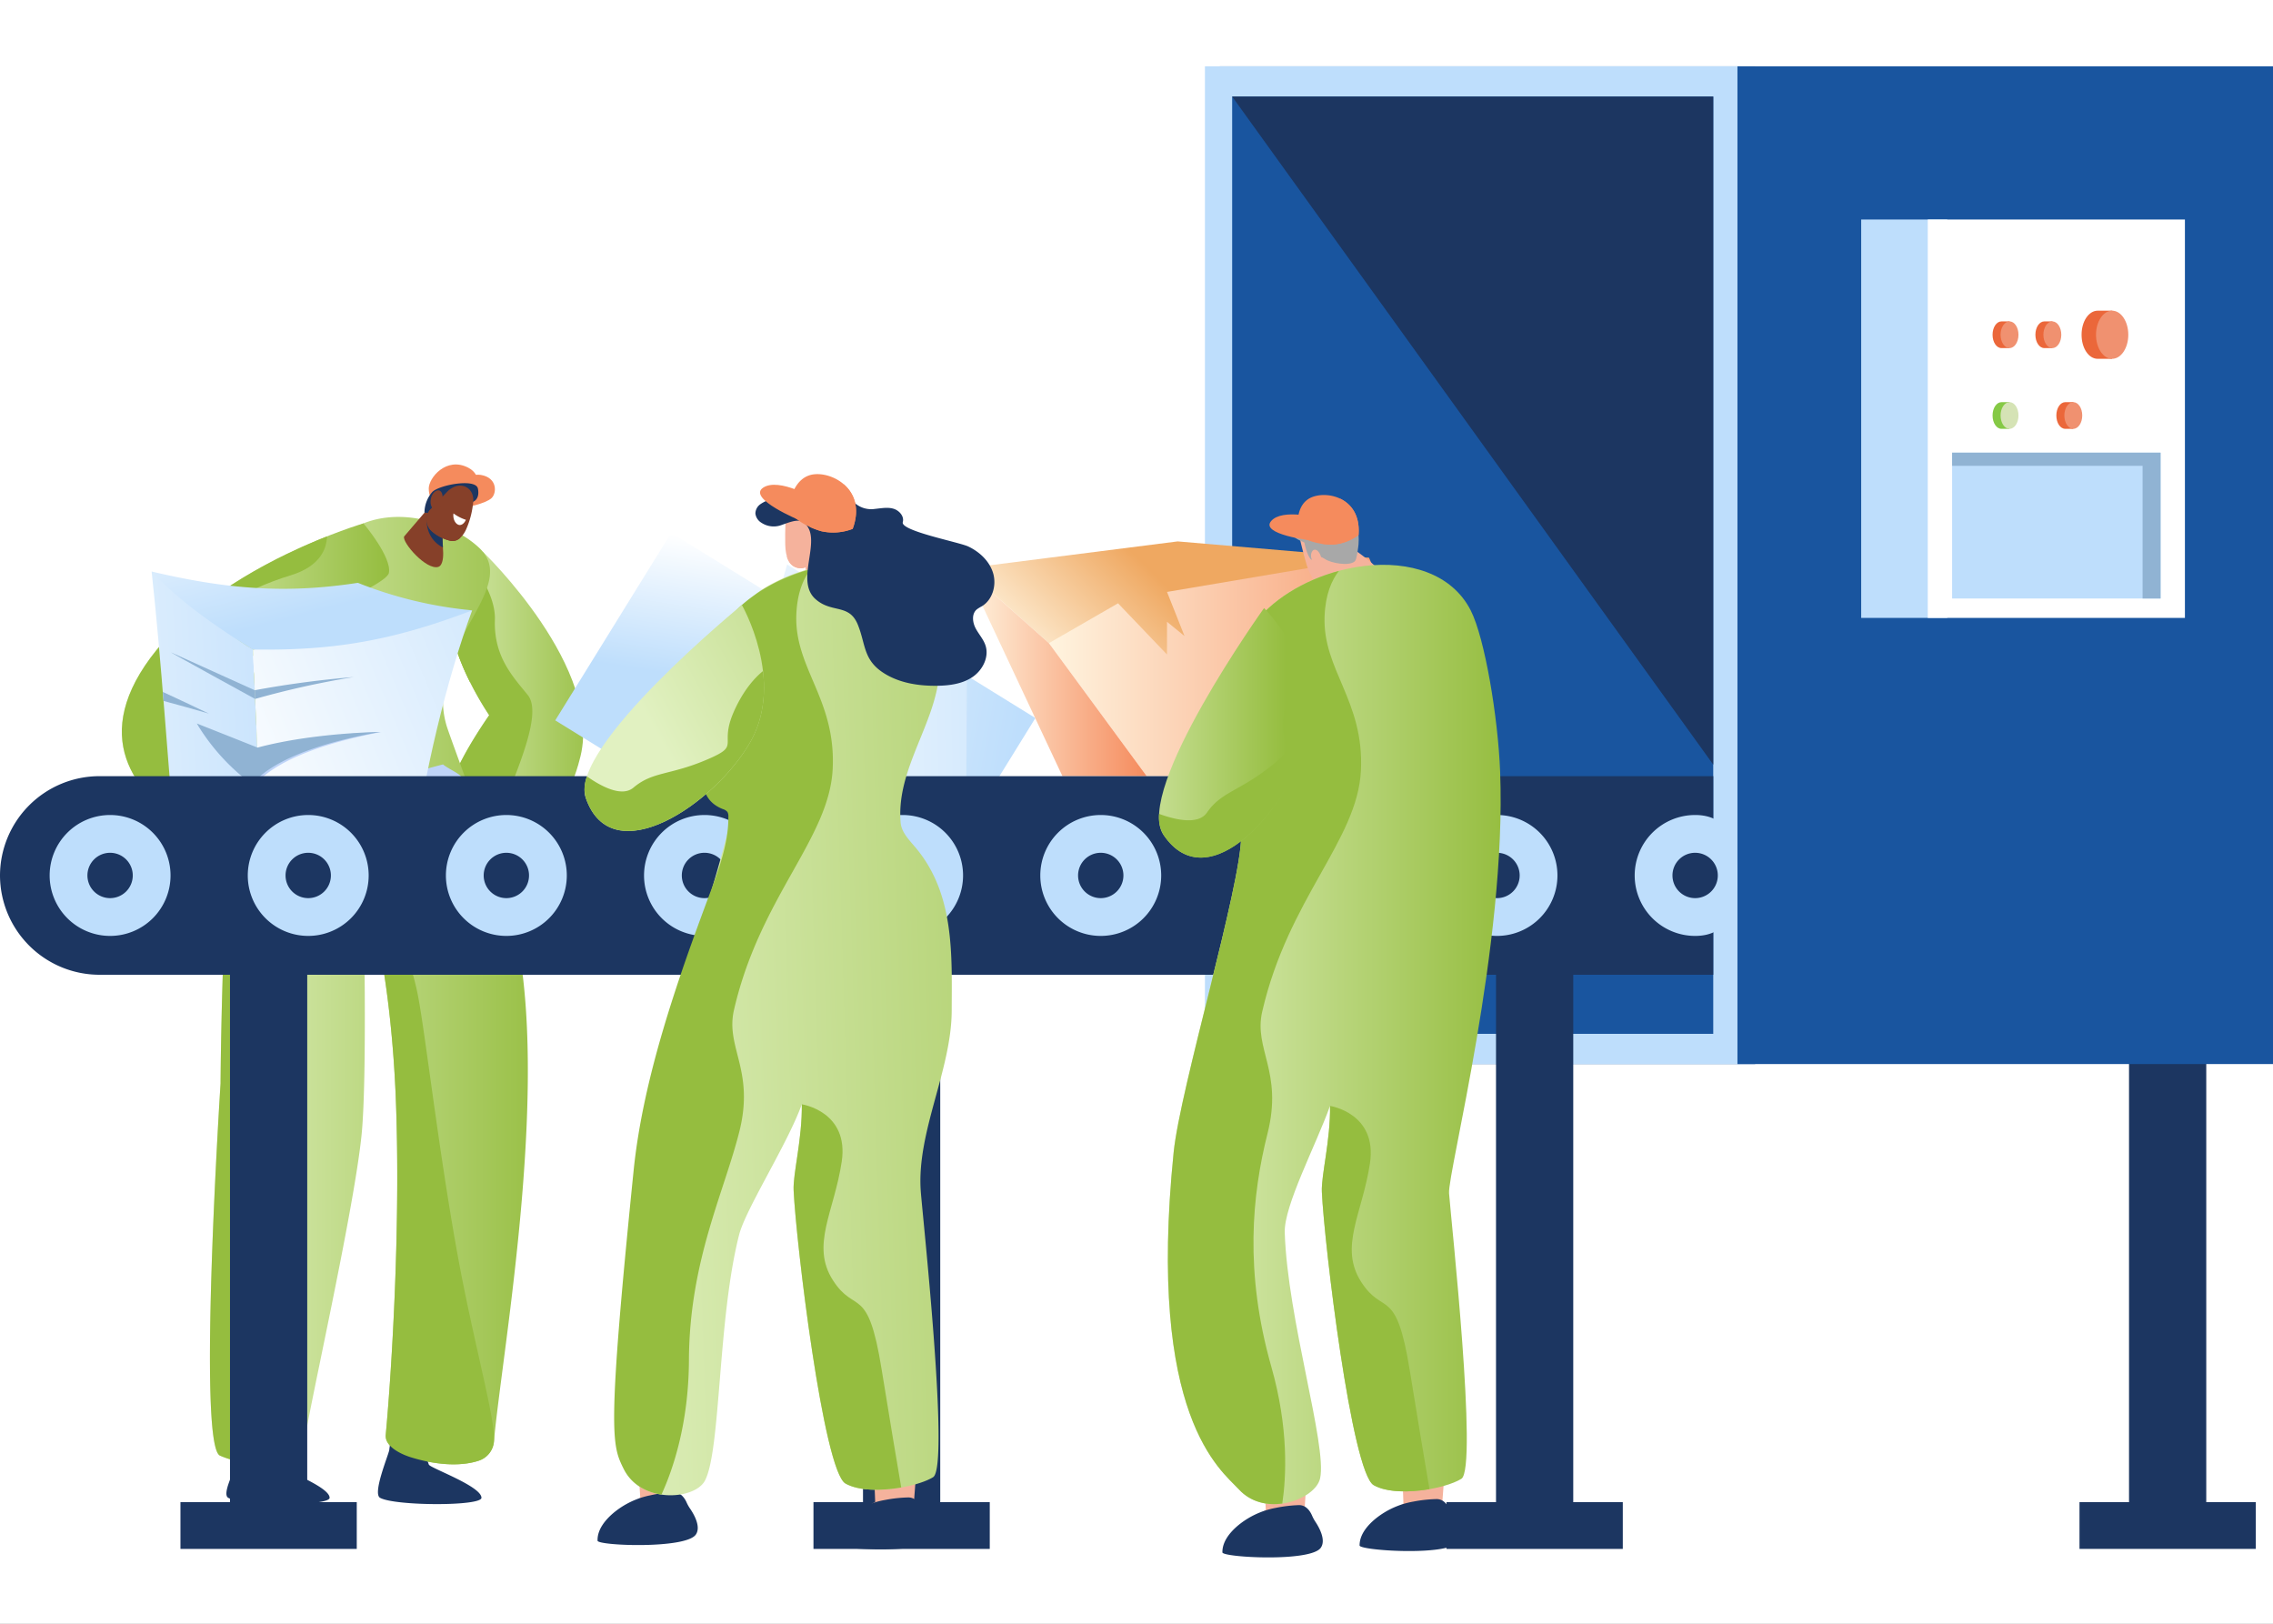 <?xml version="1.0" encoding="UTF-8"?>
<svg xmlns="http://www.w3.org/2000/svg" xmlns:xlink="http://www.w3.org/1999/xlink" width="700" height="500" viewBox="0 0 700 500">
  <rect x="0" y="0" width="700" height="500" fill="#808080" stroke="none"/>
  <defs>
    <linearGradient id="linear-gradient" x1="1" y1="0.5" x2="0" y2="0.5" gradientUnits="objectBoundingBox">
      <stop offset="0" stop-color="#95bd3f"></stop>
      <stop offset="1" stop-color="#e1f1c1"></stop>
    </linearGradient>
    <linearGradient id="linear-gradient-4" x1="-40.784" y1="0.5" x2="-41.784" y2="0.5" gradientUnits="objectBoundingBox">
      <stop offset="0" stop-color="#bfd4f8"></stop>
      <stop offset="1" stop-color="#fff"></stop>
    </linearGradient>
    <linearGradient id="linear-gradient-5" x1="1.763" y1="0.269" x2="-2.238" y2="0.877" gradientUnits="objectBoundingBox">
      <stop offset="0" stop-color="#bedefc"></stop>
      <stop offset="1" stop-color="#fff"></stop>
    </linearGradient>
    <linearGradient id="linear-gradient-6" x1="1.837" y1="0" x2="0" y2="1" xlink:href="#linear-gradient-5"></linearGradient>
    <linearGradient id="linear-gradient-7" x1="-155.87" y1="0.5" x2="-156.87" y2="0.5" gradientUnits="objectBoundingBox">
      <stop offset="0" stop-color="#90b3d3"></stop>
      <stop offset="1" stop-color="#fff"></stop>
    </linearGradient>
    <linearGradient id="linear-gradient-10" x1="-39.563" y1="0.5" x2="-40.563" y2="0.5" xlink:href="#linear-gradient-4"></linearGradient>
    <linearGradient id="linear-gradient-12" x1="1" y1="0" x2="-0.217" y2="-1.167" xlink:href="#linear-gradient-5"></linearGradient>
    <linearGradient id="linear-gradient-13" x1="0.944" y1="0.5" x2="-0.325" y2="0.251" xlink:href="#linear-gradient-5"></linearGradient>
    <linearGradient id="linear-gradient-14" x1="1.779" y1="0.206" x2="-0.325" y2="0.251" xlink:href="#linear-gradient-5"></linearGradient>
    <linearGradient id="linear-gradient-15" x1="0.25" y1="0" x2="-0.325" y2="0.251" xlink:href="#linear-gradient-5"></linearGradient>
    <linearGradient id="linear-gradient-17" x1="0.5" y1="0.327" x2="0" y2="0.5" gradientUnits="objectBoundingBox">
      <stop offset="0" stop-color="#efa861"></stop>
      <stop offset="1" stop-color="#fff4df"></stop>
    </linearGradient>
    <linearGradient id="linear-gradient-18" x1="1" y1="0.5" x2="0" y2="0.5" gradientUnits="objectBoundingBox">
      <stop offset="0" stop-color="#f58b5d"></stop>
      <stop offset="1" stop-color="#fff4df"></stop>
    </linearGradient>
    <linearGradient id="linear-gradient-21" x1="0.874" y1="0.494" x2="-0.306" y2="0.494" xlink:href="#linear-gradient"></linearGradient>
    <linearGradient id="linear-gradient-22" x1="2.009" y1="0.708" x2="-0.073" y2="0.888" xlink:href="#linear-gradient"></linearGradient>
    <linearGradient id="linear-gradient-23" x1="4.74" y1="2.027" x2="2.931" y2="3.496" xlink:href="#linear-gradient"></linearGradient>
    <clipPath id="clip-Tri_papiers_et_cartons">
      <rect width="700" height="500"></rect>
    </clipPath>
  </defs>
  <g id="Tri_papiers_et_cartons" data-name="Tri papiers et cartons" clip-path="url(#clip-Tri_papiers_et_cartons)">
    <rect width="700" height="500" fill="#fff"></rect>
    <g id="Illustration_02" data-name="Illustration 02" transform="translate(-850 -1027.576)">
      <g id="Illustration" transform="translate(850 1048)">
        <g id="Groupe_387" data-name="Groupe 387" transform="translate(640.407 290.663)">
          <g id="Groupe_386" data-name="Groupe 386">
            <path id="Tracé_345" data-name="Tracé 345" d="M194.653,172.188V20.716h23.786V172.188h15.254v14.4H179.4v-14.4Z" transform="translate(-179.398 -20.716)" fill="#1c3661"></path>
          </g>
        </g>
        <g id="Groupe_388" data-name="Groupe 388" transform="translate(375.594 0)">
          <rect id="Rectangle_63" data-name="Rectangle 63" width="164.929" height="307.232" fill="#19559f"></rect>
        </g>
        <g id="Groupe_389" data-name="Groupe 389" transform="translate(371.074 0)">
          <path id="Tracé_346" data-name="Tracé 346" d="M465.629-201.726V105.507H300.7V-201.726ZM309.087,96.2H457.243V-192.419H309.087Z" transform="translate(-300.699 201.726)" fill="#bedefc"></path>
        </g>
        <g id="Groupe_420" data-name="Groupe 420" transform="translate(37.522 122.598)">
          <g id="Groupe_390" data-name="Groupe 390" transform="translate(99.063 26.888)">
            <path id="Tracé_347" data-name="Tracé 347" d="M587.183-36.867c-8.854-13.4-15.336-30.428-11.26-39.845,3.768-8.7,9.32-10.481,9.32-10.481s37.862,36.31,29.747,64.173c0,0-8.174,35.537-35.112,26.91C564.966-.886,578.088-23.731,587.183-36.867Z" transform="translate(-573.121 87.193)" fill="url(#linear-gradient)"></path>
          </g>
          <g id="Groupe_391" data-name="Groupe 391" transform="translate(99.063 29.596)">
            <path id="Tracé_348" data-name="Tracé 348" d="M587.892-77.35a23.065,23.065,0,0,1,5.249-7.773c3.819,5,7.99,11.941,7.774,18.234-.4,11.493,5.7,17.654,10.15,23.2s-2.8,21.969-8.625,36.655C600.8-2.891,599.721,1.03,598.7,4.558a27.326,27.326,0,0,1-6.855-1.306c-14.912-4.777-1.79-27.622,7.305-40.757C590.3-50.9,583.816-67.933,587.892-77.35Z" transform="translate(-585.09 85.123)" fill="#95bd3f"></path>
          </g>
          <g id="Groupe_392" data-name="Groupe 392" transform="translate(101.428 41.163)">
            <path id="Tracé_349" data-name="Tracé 349" d="M606.487-76.282s-2.1,16.562-3.951,25.857a68.557,68.557,0,0,1-5.807-15.85Z" transform="translate(-596.729 76.282)" fill="#95bd3f"></path>
          </g>
          <g id="Groupe_393" data-name="Groupe 393" transform="translate(27.133 16.157)">
            <path id="Tracé_350" data-name="Tracé 350" d="M599.255-46.147c11.054-28.064,18.231-37.911,30.262-45.3,13.559-8.325,31.525-2.068,39.63,5.654,12.942,12.333-17.257,30.546-10.142,54.629C660.214-27.07,673,6.419,678.485,25.3c13.933,47.933-2.406,135.864-4.881,164.013a6.827,6.827,0,0,1-4.612,5.878c-5.151,1.735-12.511,1.569-20.808-.969-3.39-1.036-8.237-3.429-7.909-6.958,2-21.532,4.672-66.762,3.055-104.748-1.316-30.91-6.324-57.128-9.906-61.027,0,0,1.246,55.024-.572,73.245-2.38,23.858-16.863,87.2-17.481,94.3a4.885,4.885,0,0,1-3.1,4.082c-5.634,2.254-13.823,4.554-23.036.548-7.058-3.071.17-114.555.17-114.555S589.984-22.612,599.255-46.147Z" transform="translate(-586.143 95.395)" fill="url(#linear-gradient)"></path>
          </g>
          <g id="Groupe_394" data-name="Groupe 394" transform="translate(32.205 304.246)">
            <path id="Tracé_351" data-name="Tracé 351" d="M648.4,128.566a15.415,15.415,0,0,1-.951-3.76c-5,.705-8.285,1.451-10.268.76-.388,1.9-6.173,11.865-3.82,13.19,4.5,2.534,31.222,2.636,31.224,0C664.593,135.216,649.125,129.713,648.4,128.566Z" transform="translate(-632.804 -124.806)" fill="#1c3661"></path>
          </g>
          <g id="Groupe_395" data-name="Groupe 395" transform="translate(78.875 298.896)">
            <path id="Tracé_352" data-name="Tracé 352" d="M612.752,129.827a15.478,15.478,0,0,1-.953-3.76c-5,.705-10.05-11.851-11.255-.739-.39,1.9-5.183,13.364-2.832,14.69,4.5,2.534,31.222,2.636,31.225,0C628.94,136.477,613.472,130.974,612.752,129.827Z" transform="translate(-597.066 -120.717)" fill="#1c3661"></path>
          </g>
          <g id="Groupe_396" data-name="Groupe 396" transform="translate(27.133 19.63)">
            <path id="Tracé_353" data-name="Tracé 353" d="M637.434-46.965c11.054-28.064,18.231-37.911,30.262-45.3l.062-.037a3.008,3.008,0,0,1,4.254,3.828c-3.692,8.429-10.982,21.6-9.915,27.621,1.438,8.108-7.645,25.67-14.454,32.036s-7.657,14.17-3.229,27.519c0,0,8.818,13.349.872,32.651s-6.467,34.33-3.612,60.29c2.266,20.6,4.033,77.367-1.956,103.308a25.765,25.765,0,0,1-12.3-2.109c-7.058-3.071.17-114.555.17-114.555S628.163-23.43,637.434-46.965Z" transform="translate(-624.321 92.74)" fill="#95bd3f"></path>
          </g>
          <g id="Groupe_397" data-name="Groupe 397" transform="translate(41.012 47.83)" style="mix-blend-mode: multiply;isolation: isolate">
            <path id="Tracé_354" data-name="Tracé 354" d="M637.455-55.539c2.27-5.682,4.382-10.585,6.412-14.856l10.481-.792S649.816-57,637.455-55.539Z" transform="translate(-637.455 71.186)" fill="#ffcd97"></path>
          </g>
          <g id="Groupe_398" data-name="Groupe 398" transform="translate(0 18.145)">
            <path id="Tracé_355" data-name="Tracé 355" d="M693.21-93.876S651.027-81.5,629.5-54.92s-6.4,44.442,8.752,53.942c21.729,13.623,35.512-1.113,35.42-14.415s-25.69-18.651-22.177-28.45c5.167-14.416,48.551-29.9,49.537-34.763S693.21-93.876,693.21-93.876Z" transform="translate(-618.796 93.876)" fill="url(#linear-gradient)"></path>
          </g>
          <g id="Groupe_399" data-name="Groupe 399" transform="translate(49.499 96.616)">
            <path id="Tracé_356" data-name="Tracé 356" d="M636.072-32.832s5.3-.908,8.173-1.06.082,3.685,2.119,5.45c4.541,3.935-2.573,5.9-5.449,6.509s-9.234-4.845-9.84-7.569S636.072-32.832,636.072-32.832Z" transform="translate(-631.03 33.896)" fill="#4cb4d4"></path>
          </g>
          <g id="Groupe_400" data-name="Groupe 400" transform="translate(91.241 107.683)">
            <path id="Tracé_357" data-name="Tracé 357" d="M609.146-24.8s-6.429,2.954-8.687,6.255,1.327,6.081,5.527,6.254,4.667.662,7.3-2.883S618.526-27.927,609.146-24.8Z" transform="translate(-599.76 25.437)" fill="#4cb4d4"></path>
          </g>
          <g id="Groupe_401" data-name="Groupe 401" transform="translate(74.414 133.041)">
            <path id="Tracé_358" data-name="Tracé 358" d="M610.924,24.7c2.244,11.708,6.348,47.55,12.1,79.258,4.944,27.281,11.843,51.174,11.259,57.812a6.827,6.827,0,0,1-4.612,5.878c-5.151,1.735-12.51,1.569-20.808-.969-3.39-1.036-8.237-3.429-7.909-6.958,2-21.532,4.672-66.762,3.055-104.747-1.316-30.91-6.324-57.128-9.906-61.027C594.1-6.055,606.341.782,610.924,24.7Z" transform="translate(-594.098 6.055)" fill="#95bd3f"></path>
          </g>
          <g id="Groupe_402" data-name="Groupe 402" transform="translate(94.515)">
            <path id="Tracé_359" data-name="Tracé 359" d="M612.54-98.849s2.24-5.416-2.547-7.9c-6.779-3.522-12.247,3.192-12.171,6.48.1,4.593,3.17,4.574,6.193,4.193S612.54-98.849,612.54-98.849Z" transform="translate(-597.821 107.745)" fill="#f58b5d"></path>
          </g>
          <g id="Groupe_403" data-name="Groupe 403" transform="translate(98.63 3.155)">
            <path id="Tracé_360" data-name="Tracé 360" d="M593.9-101.562s8.1-4.325,11.893-3.712c5.188.84,5,5.643,3.284,7.194s-8.019,3.148-9.377,2.647S593.9-101.562,593.9-101.562Z" transform="translate(-593.9 105.334)" fill="#f58b5d"></path>
          </g>
          <g id="Groupe_413" data-name="Groupe 413" transform="translate(86.888 5.76)">
            <g id="Groupe_404" data-name="Groupe 404" transform="translate(0 5.543)">
              <path id="Tracé_361" data-name="Tracé 361" d="M615.414-99.106,606.12-88.235c-.724,1.765,6.837,10.486,10.529,9.365,1.081-.328,1.531-2.116,1.5-4.262l-.576-11.845Z" transform="translate(-606.072 99.106)" fill="#864029"></path>
            </g>
            <g id="Groupe_405" data-name="Groupe 405" transform="translate(7.02 9.352)">
              <path id="Tracé_362" data-name="Tracé 362" d="M610.731-93.5c-1.813-1.126-4.274-2.7-4.274-2.7a9.084,9.084,0,0,0,.712,6.6,8.708,8.708,0,0,0,3.939,3.831Z" transform="translate(-606.137 96.194)" fill="#1c3661"></path>
            </g>
            <g id="Groupe_412" data-name="Groupe 412" transform="translate(6.302)">
              <g id="Groupe_406" data-name="Groupe 406">
                <path id="Tracé_363" data-name="Tracé 363" d="M612.822-97.644s2.1-.666,1.45-4.013-12.483-1.047-14.186,1.181a9.737,9.737,0,0,0-2.278,6.224S610.275-93.569,612.822-97.644Z" transform="translate(-597.8 103.343)" fill="#1c3661"></path>
              </g>
              <g id="Groupe_407" data-name="Groupe 407" transform="translate(0.665 0.754)">
                <path id="Tracé_364" data-name="Tracé 364" d="M605.549-101.114l-5.478,5.749a4.845,4.845,0,0,0,.6,6.73,13.393,13.393,0,0,0,5.246,2.762c2.061.692,3.95-.7,5.166-3.252a26.428,26.428,0,0,0,2.259-8.7C613.726-102.125,609.394-104.6,605.549-101.114Z" transform="translate(-598.985 102.766)" fill="#864029"></path>
              </g>
              <g id="Groupe_408" data-name="Groupe 408" transform="translate(8.896 9.315)">
                <path id="Tracé_365" data-name="Tracé 365" d="M600.767-96.223a13.041,13.041,0,0,0,3.832,1.97s-.646,1.512-1.791,1.6S600.461-94.2,600.767-96.223Z" transform="translate(-600.719 96.223)" fill="#fff"></path>
              </g>
              <g id="Groupe_410" data-name="Groupe 410" transform="translate(0.665 8.03)">
                <g id="Groupe_409" data-name="Groupe 409">
                  <path id="Tracé_366" data-name="Tracé 366" d="M610.773-89.831c-1.97-1.476-5.2,1.036-7.581-3.938a6.184,6.184,0,0,1,.046-3.436l-.12.126a4.845,4.845,0,0,0,.6,6.73,13.394,13.394,0,0,0,5.246,2.762,3.375,3.375,0,0,0,3.464-.853C612.007-88.564,611.375-89.381,610.773-89.831Z" transform="translate(-602.031 97.205)" fill="#864029"></path>
                </g>
              </g>
              <g id="Groupe_411" data-name="Groupe 411" transform="translate(1.882 2.2)">
                <path id="Tracé_367" data-name="Tracé 367" d="M609.9-99.294c.122-.928-.311-2.78-1.777-2.284-2.13.721-2.755,5.224-.513,5.9C609.279-95.173,609.839-98.806,609.9-99.294Z" transform="translate(-606.203 101.661)" fill="#864029"></path>
              </g>
            </g>
          </g>
          <g id="Groupe_419" data-name="Groupe 419" transform="translate(0 22.135)">
            <path id="Tracé_371" data-name="Tracé 371" d="M644.119-55.86c14.53-17.945,38.46-29.405,52.488-34.966-.1,3.578-1.883,9.158-11.2,12-14.376,4.381-28.476,12.6-31.352,22.728s6.161-3.286-1.779,14.922S663.58-14.03,672.948-10.1c3.9,1.635,8.984,1.841,13.377,2.585-4.52,9.662-16.592,16.169-33.454,5.6C637.719-11.419,622.593-29.28,644.119-55.86Z" transform="translate(-633.412 90.826)" fill="#95bd3f"></path>
          </g>
        </g>
        <g id="Groupe_421" data-name="Groupe 421" transform="translate(379.461 9.308)">
          <path id="Tracé_372" data-name="Tracé 372" d="M307.11-194.612,455.266,11.109v-205.72Z" transform="translate(-307.11 194.612)" fill="#1c3661"></path>
        </g>
        <g id="Groupe_422" data-name="Groupe 422" transform="translate(535.071 0)">
          <rect id="Rectangle_64" data-name="Rectangle 64" width="164.929" height="307.232" fill="#19559f"></rect>
        </g>
        <g id="Groupe_426" data-name="Groupe 426" transform="translate(55.575 276.93)">
          <g id="Groupe_423" data-name="Groupe 423" transform="translate(389.888)">
            <path id="Tracé_373" data-name="Tracé 373" d="M343.658,175.424V10.219h23.786V175.424H382.7v14.4H328.4v-14.4Z" transform="translate(-328.404 -10.219)" fill="#1c3661"></path>
          </g>
          <g id="Groupe_424" data-name="Groupe 424" transform="translate(194.944)">
            <path id="Tracé_374" data-name="Tracé 374" d="M492.664,175.424V10.219H516.45V175.424H531.7v14.4H477.41v-14.4Z" transform="translate(-477.41 -10.219)" fill="#1c3661"></path>
          </g>
          <g id="Groupe_425" data-name="Groupe 425" transform="translate(0)">
            <path id="Tracé_375" data-name="Tracé 375" d="M641.67,175.424V10.219h23.786V175.424h15.254v14.4H626.416v-14.4Z" transform="translate(-626.416 -10.219)" fill="#1c3661"></path>
          </g>
        </g>
        <g id="Groupe_462" data-name="Groupe 462" transform="translate(0 143.661)">
          <path id="Tracé_376" data-name="Tracé 376" d="M652.164-36.829c1.314,1.149,4.393,2.462,5.626,3.721-10.294,1.8-21.286,3.675-29.725,5.711a66.959,66.959,0,0,0-26.25-11.423A66.618,66.618,0,0,1,627.349-29.6C634.874-32.006,643.11-34.483,652.164-36.829Z" transform="translate(-515.734 108.129)" fill="url(#linear-gradient-4)"></path>
          <path id="Tracé_377" data-name="Tracé 377" d="M655.808,4.309c-2.334-26.545-4.576-60.667-7.483-87,10.474,5.019,21.459,18.854,31.19,23.941q1.658,37.243,3.318,74.488C674.83,12.214,664.411,7.883,655.808,4.309Z" transform="translate(-601.627 94.603)" fill="url(#linear-gradient-5)"></path>
          <path id="Tracé_378" data-name="Tracé 378" d="M599.267-61.441c1.106,24.829,2.22,49.586,3.326,74.415,16.956-6.586,28.368-10.635,46.65-13.528,2.331-21.116,9.728-51.888,17.532-72.942C645.432-74.574,620.023-64.584,599.267-61.441Z" transform="translate(-521.387 97.414)" fill="url(#linear-gradient-6)"></path>
          <path id="Tracé_379" data-name="Tracé 379" d="M627.1-53.8a304.259,304.259,0,0,1,30.52-4.065,270.6,270.6,0,0,0-30.4,6.746Q627.165-52.456,627.1-53.8Z" transform="translate(-548.654 102.259)" fill="url(#linear-gradient-7)"></path>
          <path id="Tracé_380" data-name="Tracé 380" d="M661.225-54.353c.076.924.152,1.843.226,2.768q7.059,1.9,13.958,3.9Q668.447-51.027,661.225-54.353Z" transform="translate(-611.081 103.341)" fill="url(#linear-gradient-7)"></path>
          <path id="Tracé_381" data-name="Tracé 381" d="M676.07-52.013s-24.341-11.034-25.682-11.616,25.8,14.3,25.8,14.3Z" transform="translate(-597.621 100.476)" fill="url(#linear-gradient-7)"></path>
          <path id="Tracé_382" data-name="Tracé 382" d="M677.055-44.462s-20.415.428-37.655,5.248c-9.981-3.839-18.779-7.2-18.779-7.2a64.731,64.731,0,0,0,17.225,18.491C643.432-34.683,656.386-40.528,677.055-44.462Z" transform="translate(-559.602 105.788)" fill="url(#linear-gradient-10)"></path>
          <path id="Tracé_383" data-name="Tracé 383" d="M677.356-44.309s-20.417.184-37.714,4.8c-9.935-3.956-18.693-7.422-18.693-7.422a64.753,64.753,0,0,0,17,18.7C643.619-34.931,656.643-40.62,677.356-44.309Z" transform="translate(-560.334 105.628)" fill="url(#linear-gradient-7)"></path>
          <path id="Tracé_384" data-name="Tracé 384" d="M662.752-79.217c-22.316,3.428-40.341,1.949-63.509-3.477,8.551,9.171,20.262,17.3,31.182,24.014,25.285.415,43.531-2.912,67.54-12.068A126.664,126.664,0,0,1,662.752-79.217Z" transform="translate(-552.545 94.603)" fill="url(#linear-gradient-12)"></path>
          <g id="Groupe_427" data-name="Groupe 427" transform="translate(163.069 0)">
            <path id="Tracé_385" data-name="Tracé 385" d="M526.8,20.667l35.707-57.738L486.052-84.355,466.668-16.522Z" transform="translate(-406.712 94.091)" fill="url(#linear-gradient-13)"></path>
            <path id="Tracé_386" data-name="Tracé 386" d="M482.6-.077l67.327-8.707.5-76.579-67.566,29.9Z" transform="translate(-415.471 93.78)" fill="url(#linear-gradient-14)"></path>
            <rect id="Rectangle_65" data-name="Rectangle 65" width="67.887" height="70.706" transform="translate(103.767 37.189) rotate(121.734)" fill="url(#linear-gradient-15)"></rect>
            <path id="Tracé_387" data-name="Tracé 387" d="M593.472-7.065l14.2-44.413L514.643-65.323,523.35,2Z" transform="translate(-514.643 99.959)" fill="url(#linear-gradient-15)"></path>
          </g>
          <g id="Groupe_432" data-name="Groupe 432" transform="translate(297.176 2.631)">
            <g id="Groupe_431" data-name="Groupe 431">
              <g id="Groupe_428" data-name="Groupe 428" transform="translate(0)">
                <path id="Tracé_388" data-name="Tracé 388" d="M512.571-84.747l-58.933-5.039-65.505,8.325,25.851,23,42.94,11.173Z" transform="translate(-388.133 89.786)" fill="url(#linear-gradient-17)"></path>
              </g>
              <g id="Groupe_429" data-name="Groupe 429" transform="translate(25.851 5.039)">
                <path id="Tracé_389" data-name="Tracé 389" d="M493.738-18.685,463.955-85.934,401.736-75.419l5.39,13.583-5.39-4.382v10.078L386.653-71.913,365.368-59.644l30.123,40.959Z" transform="translate(-365.368 85.934)" fill="url(#linear-gradient-18)"></path>
              </g>
              <g id="Groupe_430" data-name="Groupe 430" transform="translate(0 8.325)">
                <path id="Tracé_390" data-name="Tracé 390" d="M440.464-83.422l30.014,63.963h25.96L466.315-60.419Z" transform="translate(-440.464 83.422)" fill="url(#linear-gradient-18)"></path>
              </g>
            </g>
          </g>
          <g id="Groupe_461" data-name="Groupe 461" transform="translate(0 74.919)">
            <path id="Tracé_391" data-name="Tracé 391" d="M337.687-34.532H834.727V26.623H337.687A30.668,30.668,0,0,1,307.109-3.954,30.668,30.668,0,0,1,337.687-34.532Z" transform="translate(-307.109 34.532)" fill="#1c3661"></path>
            <path id="Tracé_392" data-name="Tracé 392" d="M301.413-6.773a18.617,18.617,0,0,0,18.616,18.616c10.281,0,13.031-8.335,13.031-18.616s-2.75-18.616-13.031-18.616A18.617,18.617,0,0,0,301.413-6.773Z" transform="translate(202.011 37.351)" fill="#bedefc"></path>
            <path id="Tracé_393" data-name="Tracé 393" d="M306.037-9.515a6.981,6.981,0,0,0,6.981,6.981A6.981,6.981,0,0,0,320-9.515a6.981,6.981,0,0,0-6.981-6.981A6.981,6.981,0,0,0,306.037-9.515Z" transform="translate(209.021 40.092)" fill="#1c3661"></path>
            <path id="Tracé_394" data-name="Tracé 394" d="M343.783-6.773A18.615,18.615,0,0,0,362.4,11.843,18.616,18.616,0,0,0,381.013-6.773,18.616,18.616,0,0,0,362.4-25.389,18.615,18.615,0,0,0,343.783-6.773Z" transform="translate(98.624 37.351)" fill="#bedefc"></path>
            <path id="Tracé_395" data-name="Tracé 395" d="M352.676-9.515a6.981,6.981,0,0,0,6.98,6.981,6.981,6.981,0,0,0,6.981-6.981,6.981,6.981,0,0,0-6.981-6.981A6.981,6.981,0,0,0,352.676-9.515Z" transform="translate(101.366 40.092)" fill="#1c3661"></path>
            <path id="Tracé_396" data-name="Tracé 396" d="M390.421-6.773a18.617,18.617,0,0,0,18.616,18.616A18.617,18.617,0,0,0,427.653-6.773a18.617,18.617,0,0,0-18.616-18.616A18.617,18.617,0,0,0,390.421-6.773Z" transform="translate(-9.031 37.351)" fill="#b1a9ff"></path>
            <path id="Tracé_397" data-name="Tracé 397" d="M399.314-9.515A6.981,6.981,0,0,0,406.3-2.534a6.981,6.981,0,0,0,6.981-6.981A6.981,6.981,0,0,0,406.3-16.5,6.981,6.981,0,0,0,399.314-9.515Z" transform="translate(-6.29 40.092)" fill="#1c3661"></path>
            <path id="Tracé_398" data-name="Tracé 398" d="M437.059-6.773a18.616,18.616,0,0,0,18.616,18.616A18.617,18.617,0,0,0,474.291-6.773a18.617,18.617,0,0,0-18.616-18.616A18.616,18.616,0,0,0,437.059-6.773Z" transform="translate(-116.686 37.351)" fill="#bedefc"></path>
            <path id="Tracé_399" data-name="Tracé 399" d="M445.952-9.515a6.981,6.981,0,0,0,6.981,6.981,6.981,6.981,0,0,0,6.981-6.981,6.981,6.981,0,0,0-6.981-6.981A6.981,6.981,0,0,0,445.952-9.515Z" transform="translate(-113.944 40.092)" fill="#1c3661"></path>
            <path id="Tracé_400" data-name="Tracé 400" d="M483.7-6.773a18.616,18.616,0,0,0,18.616,18.616A18.615,18.615,0,0,0,520.928-6.773a18.615,18.615,0,0,0-18.614-18.616A18.616,18.616,0,0,0,483.7-6.773Z" transform="translate(-224.341 37.351)" fill="#bedefc"></path>
            <path id="Tracé_401" data-name="Tracé 401" d="M492.591-9.515a6.981,6.981,0,0,0,6.981,6.981,6.981,6.981,0,0,0,6.98-6.981,6.981,6.981,0,0,0-6.98-6.981A6.981,6.981,0,0,0,492.591-9.515Z" transform="translate(-221.599 40.092)" fill="#1c3661"></path>
            <path id="Tracé_402" data-name="Tracé 402" d="M530.336-6.773a18.617,18.617,0,0,0,18.616,18.616A18.617,18.617,0,0,0,567.568-6.773a18.617,18.617,0,0,0-18.616-18.616A18.617,18.617,0,0,0,530.336-6.773Z" transform="translate(-331.997 37.351)" fill="#bedefc"></path>
            <path id="Tracé_403" data-name="Tracé 403" d="M539.229-9.515a6.981,6.981,0,0,0,6.981,6.981,6.981,6.981,0,0,0,6.981-6.981A6.981,6.981,0,0,0,546.21-16.5,6.981,6.981,0,0,0,539.229-9.515Z" transform="translate(-329.255 40.092)" fill="#1c3661"></path>
            <path id="Tracé_404" data-name="Tracé 404" d="M576.975-6.773a18.616,18.616,0,0,0,18.616,18.616A18.615,18.615,0,0,0,614.205-6.773a18.615,18.615,0,0,0-18.615-18.616A18.616,18.616,0,0,0,576.975-6.773Z" transform="translate(-439.652 37.351)" fill="#bedefc"></path>
            <path id="Tracé_405" data-name="Tracé 405" d="M585.868-9.515a6.981,6.981,0,0,0,6.981,6.981,6.98,6.98,0,0,0,6.98-6.981,6.98,6.98,0,0,0-6.98-6.981A6.981,6.981,0,0,0,585.868-9.515Z" transform="translate(-436.91 40.092)" fill="#1c3661"></path>
            <path id="Tracé_406" data-name="Tracé 406" d="M623.613-6.773a18.615,18.615,0,0,0,18.615,18.616A18.616,18.616,0,0,0,660.843-6.773a18.616,18.616,0,0,0-18.616-18.616A18.615,18.615,0,0,0,623.613-6.773Z" transform="translate(-547.307 37.351)" fill="#bedefc"></path>
            <path id="Tracé_407" data-name="Tracé 407" d="M632.506-9.515a6.981,6.981,0,0,0,6.981,6.981,6.981,6.981,0,0,0,6.981-6.981,6.981,6.981,0,0,0-6.981-6.981A6.981,6.981,0,0,0,632.506-9.515Z" transform="translate(-544.566 40.092)" fill="#1c3661"></path>
            <path id="Tracé_408" data-name="Tracé 408" d="M670.252-6.773a18.617,18.617,0,0,0,18.616,18.616A18.615,18.615,0,0,0,707.482-6.773a18.615,18.615,0,0,0-18.614-18.616A18.617,18.617,0,0,0,670.252-6.773Z" transform="translate(-654.963 37.351)" fill="#bedefc"></path>
            <path id="Tracé_409" data-name="Tracé 409" d="M679.145-9.515a6.981,6.981,0,0,0,6.981,6.981,6.98,6.98,0,0,0,6.98-6.981,6.98,6.98,0,0,0-6.98-6.981A6.981,6.981,0,0,0,679.145-9.515Z" transform="translate(-652.221 40.092)" fill="#1c3661"></path>
          </g>
        </g>
        <g id="Groupe_485" data-name="Groupe 485" transform="translate(573.177 47.173)">
          <g id="Groupe_465" data-name="Groupe 465">
            <g id="Groupe_463" data-name="Groupe 463">
              <rect id="Rectangle_66" data-name="Rectangle 66" width="26.515" height="122.676" fill="#bedefc"></rect>
            </g>
            <g id="Groupe_464" data-name="Groupe 464" transform="translate(20.505)">
              <rect id="Rectangle_67" data-name="Rectangle 67" width="79.191" height="122.676" fill="#fff"></rect>
            </g>
          </g>
          <g id="Groupe_469" data-name="Groupe 469" transform="translate(67.871 28.073)">
            <g id="Groupe_467" data-name="Groupe 467">
              <g id="Groupe_466" data-name="Groupe 466">
                <path id="Tracé_410" data-name="Tracé 410" d="M222.548-129.394l.092-14.818h-4.5c-2.745,0-4.966,3.263-4.966,7.409s2.2,7.409,4.947,7.409Z" transform="translate(-213.175 144.212)" fill="#eb673a"></path>
              </g>
            </g>
            <g id="Groupe_468" data-name="Groupe 468" transform="translate(4.448)">
              <path id="Tracé_411" data-name="Tracé 411" d="M214.381-129.394c-2.745,0-4.97-3.317-4.97-7.409s2.225-7.409,4.97-7.409,4.97,3.317,4.97,7.409S217.126-129.394,214.381-129.394Z" transform="translate(-209.411 144.212)" fill="#f09170"></path>
            </g>
          </g>
          <g id="Groupe_473" data-name="Groupe 473" transform="translate(53.65 31.374)">
            <g id="Groupe_471" data-name="Groupe 471" transform="translate(0)">
              <g id="Groupe_470" data-name="Groupe 470">
                <path id="Tracé_412" data-name="Tracé 412" d="M232.466-133.474l.05-8.215h-2.492c-1.523,0-2.754,1.809-2.754,4.108s1.221,4.107,2.742,4.107Z" transform="translate(-227.269 141.689)" fill="#eb673a"></path>
              </g>
            </g>
            <g id="Groupe_472" data-name="Groupe 472" transform="translate(2.466)">
              <path id="Tracé_413" data-name="Tracé 413" d="M227.937-133.474c-1.522,0-2.755-1.838-2.755-4.107s1.234-4.108,2.755-4.108,2.755,1.839,2.755,4.108S229.459-133.474,227.937-133.474Z" transform="translate(-225.182 141.689)" fill="#f09170"></path>
            </g>
          </g>
          <g id="Groupe_477" data-name="Groupe 477" transform="translate(40.461 31.374)">
            <g id="Groupe_475" data-name="Groupe 475" transform="translate(0)">
              <g id="Groupe_474" data-name="Groupe 474">
                <path id="Tracé_414" data-name="Tracé 414" d="M242.546-133.474l.051-8.215H240.1c-1.522,0-2.754,1.809-2.754,4.108s1.222,4.107,2.743,4.107Z" transform="translate(-237.349 141.689)" fill="#eb673a"></path>
              </g>
            </g>
            <g id="Groupe_476" data-name="Groupe 476" transform="translate(2.466)">
              <path id="Tracé_415" data-name="Tracé 415" d="M238.019-133.474c-1.523,0-2.757-1.838-2.757-4.107s1.234-4.108,2.757-4.108,2.755,1.839,2.755,4.108S239.54-133.474,238.019-133.474Z" transform="translate(-235.262 141.689)" fill="#f09170"></path>
            </g>
          </g>
          <g id="Groupe_481" data-name="Groupe 481" transform="translate(60.101 56.238)">
            <g id="Groupe_479" data-name="Groupe 479" transform="translate(0)">
              <g id="Groupe_478" data-name="Groupe 478">
                <path id="Tracé_416" data-name="Tracé 416" d="M227.535-114.469l.05-8.215h-2.494c-1.522,0-2.753,1.809-2.753,4.107s1.221,4.108,2.742,4.108Z" transform="translate(-222.338 122.684)" fill="#eb673a"></path>
              </g>
            </g>
            <g id="Groupe_480" data-name="Groupe 480" transform="translate(2.466)">
              <path id="Tracé_417" data-name="Tracé 417" d="M223.006-114.469c-1.522,0-2.755-1.839-2.755-4.108s1.234-4.107,2.755-4.107,2.755,1.838,2.755,4.107S224.528-114.469,223.006-114.469Z" transform="translate(-220.251 122.684)" fill="#f09170"></path>
            </g>
          </g>
          <g id="Groupe_484" data-name="Groupe 484" transform="translate(40.461 56.238)">
            <g id="Groupe_482" data-name="Groupe 482" transform="translate(0)">
              <path id="Tracé_418" data-name="Tracé 418" d="M242.546-114.469l.051-8.215H240.1c-1.522,0-2.754,1.809-2.754,4.107s1.222,4.108,2.743,4.108Z" transform="translate(-237.349 122.684)" fill="#85c945"></path>
            </g>
            <g id="Groupe_483" data-name="Groupe 483" transform="translate(2.466)">
              <path id="Tracé_419" data-name="Tracé 419" d="M238.019-114.469c-1.523,0-2.757-1.839-2.757-4.108s1.234-4.107,2.757-4.107,2.755,1.838,2.755,4.107S239.54-114.469,238.019-114.469Z" transform="translate(-235.262 122.684)" fill="#d5e3b5"></path>
            </g>
          </g>
        </g>
        <g id="Groupe_486" data-name="Groupe 486" transform="translate(601.182 118.964)">
          <rect id="Rectangle_68" data-name="Rectangle 68" width="64.191" height="44.912" fill="#bedefc"></rect>
        </g>
        <g id="Groupe_487" data-name="Groupe 487" transform="translate(601.182 118.964)">
          <path id="Tracé_420" data-name="Tracé 420" d="M260.473-106.665H201.816v-4.053h64.191v44.912h-5.534Z" transform="translate(-201.816 110.718)" fill="#90b3d3"></path>
        </g>
        <g id="Groupe_539" data-name="Groupe 539" transform="translate(356.934 132.011)">
          <path id="Tracé_441" data-name="Tracé 441" d="M370.558,144.195c1.048-3.25,5.7-5.559,5.7-5.559l-.246-6.527L388.777,131l-.713,9.441a11.569,11.569,0,0,1-5.261,5.02C377.654,148.116,369.51,147.444,370.558,144.195Z" transform="translate(-300.983 171.937)" fill="#f5b29c"></path>
          <path id="Tracé_442" data-name="Tracé 442" d="M366.708,150.033c0-3.3,2.382-6.15,5-8.288a25.442,25.442,0,0,1,11.568-5.2,42.425,42.425,0,0,1,7.156-.774c2.291,0,3.48,2.011,3.993,3.243a12,12,0,0,0,1,1.915c1.176,1.815,3.31,5.738,1.566,8.085C393.715,153.43,366.415,151.591,366.708,150.033Z" transform="translate(-304.941 173.406)" fill="#1c3661"></path>
          <path id="Tracé_443" data-name="Tracé 443" d="M394.327-92.291s1.639,7.274,2.77,10.851,2.889,6.54,6.5,5.776c2.53-.536,6.428-6.544,3.532-10.565S394.327-92.291,394.327-92.291Z" transform="translate(-351.578 103.096)" fill="#f5b29c"></path>
          <path id="Tracé_444" data-name="Tracé 444" d="M400.787-81.944a9.481,9.481,0,0,1-6.456,1.658c1.12,1.809,2.683,2.9,5.04,2.4,1.883-.4,4.516-3.827,4.553-7.211A13.966,13.966,0,0,1,400.787-81.944Z" transform="translate(-347.352 105.315)" fill="#f5b29c"></path>
          <path id="Tracé_445" data-name="Tracé 445" d="M403.018,145.8c1.013-3.26,5.635-5.622,5.635-5.622l-.319-6.523,12.755-1.248-.606,9.449a11.575,11.575,0,0,1-5.2,5.077C410.157,149.643,402.007,149.062,403.018,145.8Z" transform="translate(-375.769 172.37)" fill="#f5b29c"></path>
          <path id="Tracé_446" data-name="Tracé 446" d="M399.026,151.72c-.037-3.3,2.314-6.176,4.911-8.343a25.441,25.441,0,0,1,11.509-5.333,42.519,42.519,0,0,1,7.147-.854c2.291-.025,3.5,1.972,4.03,3.2a12.023,12.023,0,0,0,1.02,1.9c1.2,1.8,3.374,5.7,1.656,8.068C426.07,154.815,398.751,153.281,399.026,151.72Z" transform="translate(-379.504 173.845)" fill="#1c3661"></path>
          <path id="Tracé_447" data-name="Tracé 447" d="M402.809-80.918a57.928,57.928,0,0,0-7.315-6.019c-3.026-1.966-5.495-2.478-8.109-1.976-5.6,1.075,3.926,19.458,6.581,19.071S402.809-80.918,402.809-80.918Z" transform="translate(-334.884 104.082)" fill="#f5b29c"></path>
          <path id="Tracé_448" data-name="Tracé 448" d="M409.74-80.734c.574-.573.926-3.782.926-3.782s1.765-8.385-4.2-12.76c-3.477-2.55-6.187-1.007-6.187-1.007s-7.88,4.179-9.52,7.935c-1.187,2.715,3.352,3.511,3.436,3.973.479,2.622,1.822,5.819,2.492,5.071s1.921-1.414,3.8-.115S408.1-79.1,409.74-80.734Z" transform="translate(-349.406 101.107)" fill="#a8a8a8"></path>
          <path id="Tracé_449" data-name="Tracé 449" d="M358.936,96.77c2-19.679,20.767-82.028,20.8-97.384.062-25.783-7.83-48.857,3.285-64.449,14.55-20.409,55.76-27.858,67.4-5.029,4.35,8.533,8.416,32.947,9.061,49.646,2.061,53.331-16.208,123.573-15.728,129.856.642,8.414,8.933,84.724,3.791,87.916s-20.247,5.806-27,1.951-15.226-74.237-15.965-90.305c-.234-5.1,2.665-15.812,2.518-26.471-4.4,12.233-14.212,30.736-13.948,39,.86,26.763,13.082,65.406,10.9,75.651-1.383,6.484-16.8,12.359-25.013,3.442C373.589,194.671,350.646,178.373,358.936,96.77Z" transform="translate(-354.43 105.614)" fill="url(#linear-gradient)"></path>
          <path id="Tracé_450" data-name="Tracé 450" d="M399.909-84.06a2.725,2.725,0,0,1-.387-2.95c.845-1.54,2.645-.34,3.034,2.61S401.431-81.533,399.909-84.06Z" transform="translate(-352.449 104.517)" fill="#f5b29c"></path>
          <path id="Tracé_453" data-name="Tracé 453" d="M411.885,200.151c-5.453-5.917-28.4-22.216-20.106-103.819,2-19.679,20.767-82.028,20.8-97.384.061-25.783-7.83-48.857,3.285-64.449,5.851-8.207,16.012-14.311,26.828-17.2-2.211,2.823-4.176,7.207-4.43,14.032-.611,16.492,12.253,25.987,11.194,47.477s-22.375,39.355-30.4,74.213c-2.672,11.609,6.439,18.49,1.646,37.48s-7.147,42.641,1.167,71.89c5.386,18.945,4.592,33.916,3.365,42.121C420.609,205.146,415.538,204.115,411.885,200.151Z" transform="translate(-387.274 106.053)" fill="#95bd3f"></path>
          <path id="Tracé_454" data-name="Tracé 454" d="M406.21-50.513c8.187-5.234,18.374-4.082,18.374-4.082S423.253-25.7,414.257-14.647a30.675,30.675,0,0,1-5.4,5.228c0-.084.009-.186.009-.266C408.9-24.489,406.316-38.4,406.21-50.513Z" transform="translate(-383.553 114.685)" fill="#ffcd97"></path>
          <path id="Tracé_455" data-name="Tracé 455" d="M410.114-87.961s-15.849-1.87-12.282-6c3.4-3.933,14.665-1.137,17.521-.035S410.114-87.961,410.114-87.961Z" transform="translate(-363.286 101.956)" fill="#f58b5d"></path>
          <path id="Tracé_456" data-name="Tracé 456" d="M409.3-88.235a14.978,14.978,0,0,1-8.111,2.954c-4.378.016-9.717-1.621-10.266-3.5s-1.187-9.087,4.112-11.143S410.221-99.238,409.3-88.235Z" transform="translate(-347.857 100.55)" fill="#f58b5d"></path>
          <path id="Tracé_457" data-name="Tracé 457" d="M402.5-88.492c.508-6.05-2.255-9.6-5.725-11.226A3.151,3.151,0,0,1,397.1-97.3c-1.022,4.846-.306,3.259-2.274,5.77s-4.406,1.078-4.253,4.414a3.479,3.479,0,0,0,.372,1.293,21.093,21.093,0,0,0,3.445.289A14.978,14.978,0,0,0,402.5-88.492Z" transform="translate(-341.057 100.807)" fill="#f58b5d"></path>
          <path id="Tracé_458" data-name="Tracé 458" d="M434.115-73.945s-40.2,56.108-30.975,69.819c13.9,20.662,39.131-8.832,44.508-29.9S434.115-73.945,434.115-73.945Z" transform="translate(-401.765 108.752)" fill="url(#linear-gradient-21)"></path>
          <path id="Tracé_459" data-name="Tracé 459" d="M388.726,60.919c-2.339,15.493-9.591,25.737-2.716,36.482s10.742.979,14.99,27.343c2.779,17.252,4.079,24.749,6.056,36.49-6.1,1.066-13.131,1.087-17.173-1.222-6.748-3.857-15.226-74.237-15.965-90.305-.234-5.1,2.665-15.812,2.519-26.471C376.437,43.236,391.066,45.427,388.726,60.919Z" transform="translate(-323.762 144.879)" fill="#95bd3f"></path>
          <path id="Tracé_460" data-name="Tracé 460" d="M401.791-14.789c5.11,1.863,12.066,3.445,14.725-.394,4.41-6.367,9.715-6.5,19.334-14.016s2.577-4.837,4.439-16.727c1.153-7.366,3.655-11.912,5.394-14.31,2.56,6.419,3.984,14.041,1.957,21.979-5.377,21.07-30.612,50.564-44.508,29.9A10.484,10.484,0,0,1,401.791-14.789Z" transform="translate(-401.758 112.979)" fill="#95bd3f"></path>
        </g>
        <g id="Groupe_513" data-name="Groupe 513" transform="translate(5.617 -25.021)">
          <g id="Groupe_490" data-name="Groupe 490">
            <g id="Groupe_488" data-name="Groupe 488">
              <path id="Tracé_421" data-name="Tracé 421" d="M258.208,472.659c1.048-3.25,5.7-5.559,5.7-5.559l-.254-6.528,12.768-1.1-.712,9.441a11.574,11.574,0,0,1-5.261,5.02C265.3,476.58,257.154,475.908,258.208,472.659Z" fill="#f5b29c"></path>
            </g>
            <g id="Groupe_489" data-name="Groupe 489">
              <path id="Tracé_422" data-name="Tracé 422" d="M250.4,479.966c0-3.3,2.383-6.149,5-8.288a25.465,25.465,0,0,1,11.567-5.2,42.5,42.5,0,0,1,7.158-.775c2.291,0,3.479,2.011,3.993,3.245a11.964,11.964,0,0,0,1,1.914c1.176,1.815,3.31,5.738,1.566,8.087C277.406,483.363,250.107,481.524,250.4,479.966Z" fill="#1c3661"></path>
            </g>
          </g>
          <g id="Groupe_491" data-name="Groupe 491">
            <path id="Tracé_423" data-name="Tracé 423" d="M236.46,161.083s-.381,7.447-.255,11.2,1.022,7.075,4.7,7.312c2.581.165,7.953-4.571,6.247-9.224S236.46,161.083,236.46,161.083Z" fill="#f5b29c"></path>
          </g>
          <g id="Groupe_493" data-name="Groupe 493">
            <g id="Groupe_492" data-name="Groupe 492">
              <path id="Tracé_424" data-name="Tracé 424" d="M243.367,176.062a9.468,9.468,0,0,1-6.663-.141c.59,2.044,1.8,3.517,4.2,3.671,1.921.123,5.381-2.469,6.327-5.719A13.964,13.964,0,0,1,243.367,176.062Z" fill="#f5b29c"></path>
            </g>
          </g>
          <g id="Groupe_496" data-name="Groupe 496">
            <g id="Groupe_494" data-name="Groupe 494">
              <path id="Tracé_425" data-name="Tracé 425" d="M186.02,471.487c.959-3.277,5.543-5.712,5.543-5.712l-.424-6.519,12.732-1.454-.454,9.458a11.573,11.573,0,0,1-5.121,5.161C193.22,475.212,185.06,474.764,186.02,471.487Z" fill="#f5b29c"></path>
            </g>
            <g id="Groupe_495" data-name="Groupe 495">
              <path id="Tracé_426" data-name="Tracé 426" d="M178.41,479c-.089-3.3,2.215-6.213,4.777-8.422a25.433,25.433,0,0,1,11.423-5.516,42.35,42.35,0,0,1,7.134-.969c2.289-.063,3.532,1.914,4.079,3.133a12.132,12.132,0,0,0,1.052,1.887c1.226,1.782,3.466,5.645,1.787,8.039C205.5,481.663,178.163,480.57,178.41,479Z" fill="#1c3661"></path>
            </g>
          </g>
          <g id="Groupe_497" data-name="Groupe 497">
            <path id="Tracé_427" data-name="Tracé 427" d="M257.377,179.762a57.854,57.854,0,0,0-5.423-7.767c-2.385-2.708-4.625-3.865-7.277-4.086-5.681-.471-1.459,19.8,1.2,20.14S257.377,179.762,257.377,179.762Z" fill="#f5b29c"></path>
          </g>
          <g id="Groupe_499" data-name="Groupe 499">
            <path id="Tracé_429" data-name="Tracé 429" d="M193.139,358.915c3.326-32.779,16.429-63.915,24.682-95.517,1.625-6.22,3.026-13.188-.135-18.787-2.016-3.571-5.682-6.107-7.192-9.92-2.737-6.913,2.563-14.076,6.189-20.567,5.26-9.416,2.982-21.934,12.162-27.838a53.371,53.371,0,0,1,30.639-8.229c5.82.25,11.995,1.791,16.611,5.52,4.776,3.858,5.043,9.789,6.768,15.582,1.155,3.875,1.059,8,.835,12.039-.889,16.064-13.386,30.053-11.953,46.7.259,3,2.6,5.324,4.542,7.625,12.089,14.321,11.237,32.853,11.187,50.262-.053,18.418-10.914,37.493-9.518,55.766.644,8.414,8.934,84.725,3.792,87.916s-20.246,5.808-26.994,1.951-15.227-74.237-15.965-90.3c-.234-5.1,2.664-15.813,2.518-26.472-4.4,12.233-17.276,32.213-19.314,40.221-6.606,25.95-5.593,66.467-10.537,75.7-3.128,5.845-19.566,7.211-24.986-3.637C182.877,449.729,184.85,440.515,193.139,358.915Z" fill="url(#linear-gradient-22)"></path>
          </g>
          <g id="Groupe_504" data-name="Groupe 504">
            <path id="Tracé_433" data-name="Tracé 433" d="M186.472,456.928c-3.6-7.2-5.246-10.271,3.043-91.874,2.9-28.546,13.495-58.661,23.482-85.349,2.861-7.646,5.763-15.506,5.7-23.669a2.519,2.519,0,0,0-.307-1.427,2.986,2.986,0,0,0-1.462-.892c-10.2-4.065-4.682-16.3-5.232-24.289-.754-10.944-1.149-22.981,5.529-32.35,5.851-8.207,16.014-14.31,26.828-17.2-2.211,2.825-4.176,7.207-4.429,14.031-.611,16.492,12.254,25.988,11.194,47.477s-22.375,39.355-30.4,74.213c-2.672,11.61,6.438,18.49,1.646,37.481s-15.38,39.937-15.514,70.345c-.086,19.7-5,33.857-8.461,41.4C193.468,464.149,188.882,461.754,186.472,456.928Z" fill="#95bd3f"></path>
          </g>
          <g id="Groupe_510" data-name="Groupe 510">
            <path id="Tracé_438" data-name="Tracé 438" d="M222.856,190.9s-53.427,43.7-48.1,59.335c8.032,23.569,40.08,1.669,50.76-17.271S222.856,190.9,222.856,190.9Z" fill="url(#linear-gradient-23)"></path>
          </g>
          <g id="Groupe_511" data-name="Groupe 511">
            <path id="Tracé_439" data-name="Tracé 439" d="M253.6,362.325c-2.339,15.493-9.591,25.738-2.717,36.483s10.744.979,14.99,27.343c2.78,17.252,4.081,24.748,6.056,36.49-6.1,1.066-13.13,1.086-17.171-1.223-6.75-3.857-15.227-74.237-15.965-90.3-.234-5.1,2.664-15.813,2.518-26.472C241.309,344.642,255.937,346.833,253.6,362.325Z" fill="#95bd3f"></path>
          </g>
          <g id="Groupe_512" data-name="Groupe 512">
            <path id="Tracé_440" data-name="Tracé 440" d="M175.141,243.674c4.449,3.129,10.753,6.47,14.319,3.457,5.917-5,11.073-3.746,22.318-8.493s3.748-4,8.644-14.992c3.033-6.811,6.633-10.549,8.937-12.411.8,6.863.187,14.593-3.839,21.731-10.681,18.94-42.729,40.84-50.761,17.271A10.479,10.479,0,0,1,175.141,243.674Z" fill="#95bd3f"></path>
          </g>
          <g id="Groupe_498" data-name="Groupe 498">
            <path id="Tracé_428" data-name="Tracé 428" d="M295.237,192.219c-.044.035-.086.071-.128.109-1.519,1.38-1.234,3.888-.286,5.709s2.419,3.374,3.059,5.325c1.179,3.6-.923,7.66-4.077,9.758s-7.1,2.6-10.886,2.647c-5.584.066-11.347-.811-16.1-3.741-6.694-4.125-5.769-8.982-8.273-15.107-2.687-6.575-8.068-3.372-13.082-7.9-6.546-5.9,2.787-19.01-3.736-23.643-1.84-1.307-5.657.67-7.421,1.125a6.82,6.82,0,0,1-5.4-.911,3.858,3.858,0,0,1-1.89-2.852,3.583,3.583,0,0,1,1.513-2.867,10.6,10.6,0,0,1,3.024-1.452c1.036-.367,1.987-.468,3.025-.733,2.909-.746,5.675-1.951,8.558-2.782,3.133-.9,7.067.4,10.179,1.119,1.576.366,2.664,1.752,3.759,2.947a7.69,7.69,0,0,0,6.8,2.331c1.872-.185,3.793-.578,5.6-.069s3.44,2.332,2.931,4.143c-.762,2.716,17.258,6.131,20.158,7.5,3.492,1.647,6.561,4.524,7.664,8.223s-.161,8.19-3.466,10.184A12.577,12.577,0,0,0,295.237,192.219Z" fill="#1c3661"></path>
          </g>
          <g id="Groupe_500" data-name="Groupe 500">
            <path id="Tracé_430" data-name="Tracé 430" d="M238.4,171.646a2.729,2.729,0,0,1,.42-2.946c1.23-1.255,2.64.386,2.22,3.331S239.184,174.49,238.4,171.646Z" fill="#f5b29c"></path>
          </g>
          <g id="Groupe_509" data-name="Groupe 509">
            <g id="Groupe_506" data-name="Groupe 506">
              <path id="Tracé_435" data-name="Tracé 435" d="M240.789,164.875s-16.439-6.763-11.377-10.116c4.825-3.2,16.072,3.178,18.806,5.215S240.789,164.875,240.789,164.875Z" fill="#f58b5d"></path>
            </g>
            <g id="Groupe_507" data-name="Groupe 507">
              <path id="Tracé_436" data-name="Tracé 436" d="M256.97,167.454a16.678,16.678,0,0,1-9.589.737c-4.7-1.3-9.936-4.653-9.963-6.829s1.448-10.1,7.753-10.721S261.26,155.929,256.97,167.454Z" fill="#f58b5d"></path>
            </g>
            <g id="Groupe_508" data-name="Groupe 508">
              <path id="Tracé_437" data-name="Tracé 437" d="M256.97,167.454c2.359-6.337.458-10.971-2.775-13.759a3.5,3.5,0,0,1-.375,2.688c-2.549,4.892-1.306,3.4-4.17,5.507s-5.049-.165-5.885,3.459a3.844,3.844,0,0,0,.011,1.5,23.513,23.513,0,0,0,3.607,1.336A16.672,16.672,0,0,0,256.97,167.454Z" fill="#f58b5d"></path>
            </g>
          </g>
        </g>
      </g>
    </g>
  </g>
</svg>
